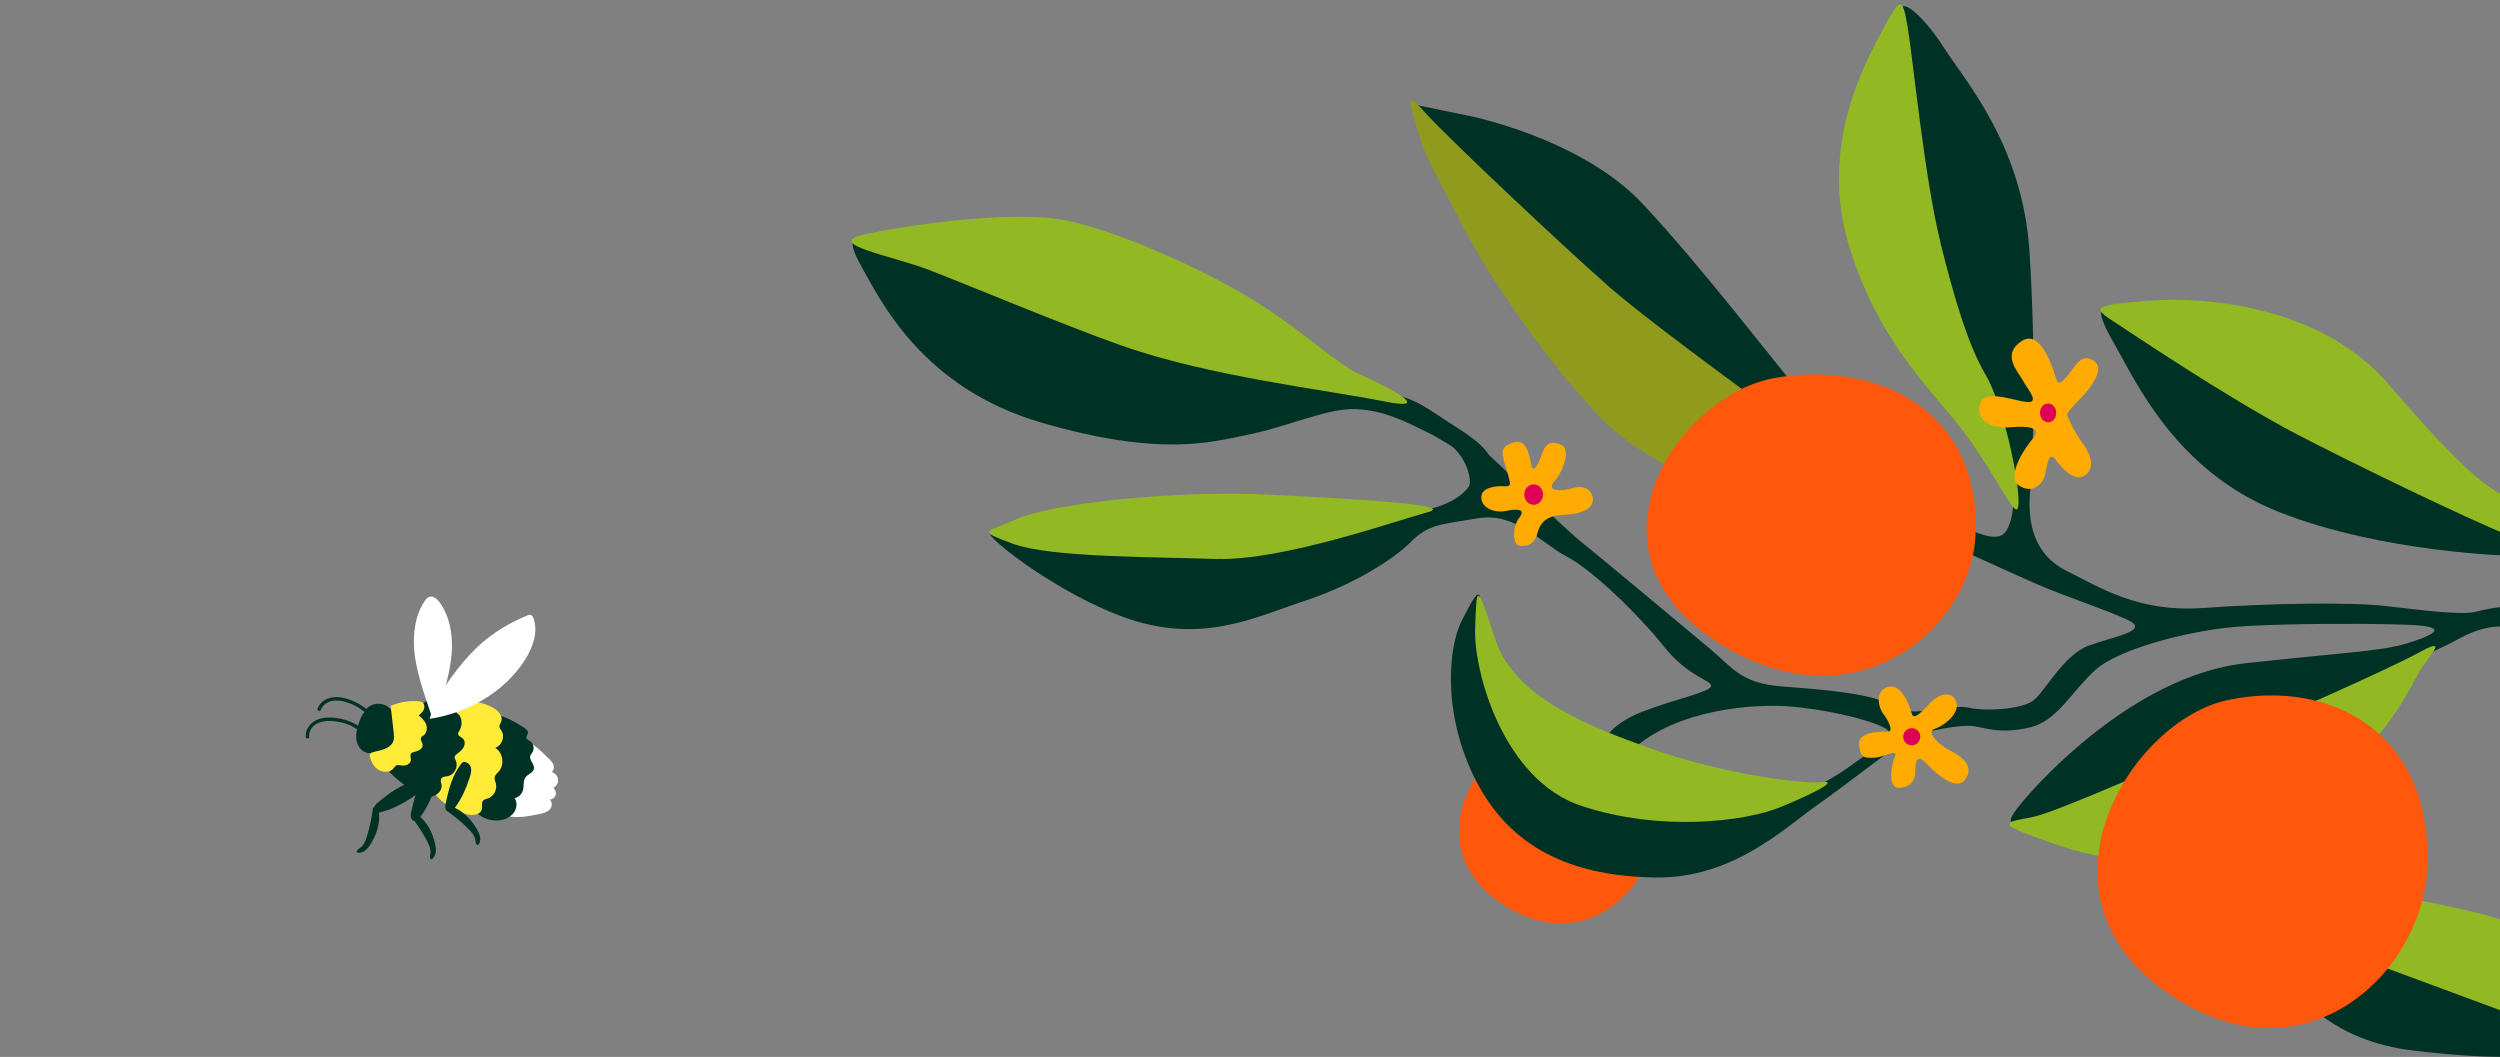 <svg width="369" height="156" viewBox="0 0 369 156" fill="none" xmlns="http://www.w3.org/2000/svg">
<rect x="0" y="0" width="369" height="156" fill="#808080" stroke="none"/>
<mask id="mask0_4378_10771" style="mask-type:luminance" maskUnits="userSpaceOnUse" x="0" y="7" width="331" height="222">
<path d="M0.67 7.424H330.689V228.032H0.67V7.424Z" fill="white"/>
</mask>
<g mask="url(#mask0_4378_10771)">
</g>
<g clip-path="url(#clip0_4378_10771)">
<path d="M74.84 120.452C76.422 120.783 78.056 120.482 79.636 120.148C80.183 120.029 80.759 119.892 81.142 119.486C81.525 119.079 81.578 118.321 81.106 118.025C81.506 118.019 81.893 117.74 82.013 117.357C82.132 116.975 81.979 116.524 81.654 116.29C82.117 116.08 82.42 115.556 82.37 115.045C82.32 114.539 81.923 114.082 81.423 113.964C81.756 113.736 81.825 113.251 81.684 112.871C81.543 112.491 81.246 112.202 80.954 111.919C79.785 110.782 78.572 109.623 77.071 108.995C76.37 110.402 75.67 111.808 74.969 113.214C74.703 113.743 74.435 114.281 74.321 114.867C73.966 116.675 75.138 118.424 75.333 120.256" fill="white"/>
<path d="M70.503 120.087C71.399 120.869 72.647 121.235 73.823 121.066C74.587 120.954 75.346 120.602 75.814 119.989C76.278 119.37 76.397 118.466 75.973 117.815C76.538 117.682 77.018 117.225 77.182 116.667C77.368 116.022 77.176 115.258 77.576 114.721C77.932 114.241 78.694 114.065 78.808 113.48C78.939 112.806 78.067 112.202 78.275 111.555C78.338 111.361 78.491 111.206 78.599 111.029C78.925 110.492 78.737 109.702 78.201 109.371C77.995 109.243 77.716 109.137 77.685 108.894C77.655 108.678 77.848 108.501 77.907 108.296C78.014 107.89 77.607 107.55 77.253 107.333C75.719 106.387 74.079 105.406 72.276 105.45C72.809 107.742 72.513 110.153 71.946 112.438C71.379 114.723 70.546 116.936 69.989 119.222C69.946 119.392 69.911 119.578 69.98 119.741C70.048 119.905 70.28 120.004 70.407 119.883" fill="#003125"/>
<path d="M64.268 117.277C65.443 118.644 67.02 119.659 68.75 120.164C69.656 120.426 70.956 120.327 71.131 119.398C71.206 118.994 71.03 118.513 71.289 118.197C71.461 117.986 71.765 117.935 72.021 117.847C72.874 117.545 73.409 116.552 73.2 115.674C73.117 115.334 72.939 114.992 73.026 114.652C73.104 114.349 73.375 114.145 73.585 113.918C74.515 112.914 74.257 111.078 73.091 110.367C74.082 110.067 74.573 108.718 74.013 107.847C73.894 107.661 73.731 107.485 73.712 107.265C73.689 107.001 73.878 106.776 73.968 106.533C74.314 105.643 73.43 104.767 72.577 104.346C71.13 103.63 69.471 103.353 67.87 103.562" fill="#FFEB38"/>
<path d="M57.51 113.996C58.55 115.01 59.695 115.92 60.915 116.708C61.689 117.204 62.548 117.667 63.465 117.607C64.381 117.547 65.303 116.76 65.173 115.85C65.125 115.53 64.969 115.18 65.138 114.905C65.32 114.615 65.734 114.622 66.077 114.561C67.057 114.382 67.69 113.163 67.273 112.258C67.195 112.083 67.08 111.908 67.11 111.721C67.134 111.538 67.29 111.404 67.437 111.291C67.805 110.999 68.199 110.711 68.424 110.299C68.648 109.888 68.66 109.31 68.308 108.998C68.066 108.78 67.655 108.673 67.618 108.349C67.594 108.165 67.711 108 67.806 107.848C68.359 106.953 68.233 105.491 67.228 105.173C67.802 104.568 68.394 103.625 67.856 102.986C67.562 102.639 67.054 102.577 66.601 102.587C65.09 102.6 63.585 103.051 62.314 103.866" fill="#003125"/>
<path d="M53.796 104.941C54.222 104.327 54.94 103.922 55.685 103.877C56.43 103.831 57.191 104.144 57.691 104.704C58.112 105.18 58.334 105.793 58.476 106.413C58.758 107.661 58.649 109.13 57.692 109.982C57.41 110.232 57.078 110.406 56.743 110.574C55.843 111.024 54.776 111.426 53.858 111.007C53.07 110.654 52.634 109.767 52.578 108.904C52.527 108.042 52.792 107.195 53.085 106.388C53.292 105.82 53.547 105.216 54.07 104.918" fill="#003125"/>
<path d="M57.375 104.322C58.725 103.67 60.251 103.383 61.745 103.5C61.95 103.516 62.165 103.544 62.336 103.657C62.662 103.881 62.711 104.36 62.557 104.723C62.403 105.085 62.091 105.352 61.792 105.605C62.261 105.959 62.704 106.389 62.902 106.942C63.101 107.494 62.993 108.187 62.527 108.54C62.397 108.64 62.238 108.714 62.162 108.853C61.974 109.185 62.345 109.563 62.379 109.945C62.431 110.557 61.673 110.872 61.075 111.011C60.937 111.046 60.789 111.085 60.69 111.189C60.454 111.445 60.673 111.846 60.643 112.193C60.615 112.529 60.328 112.805 60.011 112.917C59.688 113.029 59.34 113.004 59.002 112.949C58.84 112.928 58.664 112.894 58.516 112.965C58.352 113.039 58.261 113.208 58.147 113.347C57.65 113.977 56.66 114.065 55.956 113.68C55.252 113.295 54.809 112.54 54.62 111.761C54.574 111.585 54.548 111.379 54.663 111.23C54.74 111.128 54.863 111.086 54.985 111.044C55.551 110.863 56.146 110.787 56.709 110.585C57.267 110.382 57.809 110.023 58.03 109.473C58.205 109.033 58.153 108.543 58.103 108.074C57.957 106.801 57.811 105.527 57.671 104.254" fill="#FFEB38"/>
<path d="M54.298 108.75C53.963 108.105 53.46 107.571 52.872 107.153C52.284 106.736 51.605 106.444 50.914 106.242C50.161 106.026 49.364 105.905 48.582 105.908C47.71 105.91 46.824 106.102 46.126 106.642C45.563 107.084 45.148 107.768 45.127 108.498C45.126 108.583 45.131 108.669 45.136 108.749C45.143 108.819 45.156 108.88 45.208 108.929C45.25 108.972 45.32 109.007 45.384 109.005C45.507 109 45.658 108.898 45.64 108.757C45.629 108.676 45.624 108.596 45.629 108.517C45.634 108.48 45.634 108.438 45.634 108.4C45.636 108.379 45.639 108.359 45.642 108.338C45.643 108.327 45.644 108.322 45.645 108.312C45.643 108.327 45.639 108.359 45.644 108.322C45.655 108.238 45.676 108.161 45.702 108.08C45.712 108.044 45.728 108.009 45.739 107.968C45.74 107.952 45.754 107.933 45.756 107.917C45.757 107.906 45.758 107.901 45.764 107.891C45.749 107.927 45.788 107.836 45.764 107.891C45.837 107.742 45.914 107.603 46.011 107.472C46.024 107.453 46.037 107.438 46.05 107.419C46.024 107.453 46.037 107.433 46.051 107.414C46.076 107.38 46.107 107.347 46.132 107.318C46.188 107.256 46.243 107.2 46.305 107.139C46.335 107.111 46.365 107.083 46.395 107.06C46.413 107.047 46.43 107.033 46.443 107.019C46.449 107.014 46.455 107.004 46.466 107.001C46.438 107.018 46.502 106.968 46.466 107.001C46.531 106.951 46.601 106.907 46.671 106.863C46.74 106.819 46.815 106.776 46.894 106.743C46.939 106.723 46.984 106.702 47.029 106.682C47.029 106.682 47.069 106.665 47.04 106.678C47.012 106.69 47.051 106.679 47.051 106.674C47.08 106.662 47.108 106.649 47.141 106.643C47.336 106.573 47.539 106.52 47.746 106.484C47.8 106.475 47.855 106.466 47.909 106.457C47.931 106.455 47.958 106.453 47.979 106.451C47.979 106.451 47.941 106.456 47.969 106.449C47.99 106.452 48.007 106.444 48.028 106.441C48.131 106.428 48.238 106.421 48.345 106.419C48.761 106.405 49.178 106.428 49.585 106.481C49.606 106.484 49.622 106.486 49.643 106.489C49.653 106.49 49.721 106.499 49.685 106.494C49.653 106.49 49.711 106.498 49.716 106.499C49.742 106.502 49.768 106.505 49.789 106.508C49.873 106.519 49.956 106.535 50.044 106.552C50.215 106.586 50.38 106.623 50.544 106.666C50.878 106.753 51.21 106.86 51.527 106.992C51.538 106.994 51.588 107.016 51.557 107.007C51.527 106.992 51.587 107.021 51.597 107.023C51.638 107.039 51.678 107.06 51.718 107.076C51.793 107.112 51.873 107.149 51.948 107.186C52.102 107.265 52.251 107.348 52.393 107.441C52.461 107.487 52.535 107.534 52.603 107.58C52.637 107.606 52.666 107.626 52.7 107.652C52.714 107.664 52.729 107.671 52.743 107.684C52.773 107.704 52.738 107.683 52.733 107.683C52.733 107.683 52.757 107.702 52.761 107.708C52.892 107.81 53.015 107.922 53.133 108.033C53.251 108.149 53.367 108.276 53.472 108.407C53.476 108.413 53.513 108.46 53.49 108.431C53.467 108.401 53.508 108.454 53.512 108.465C53.539 108.501 53.561 108.536 53.588 108.571C53.638 108.641 53.682 108.711 53.726 108.781C53.77 108.85 53.808 108.924 53.846 108.998C53.904 109.118 54.079 109.162 54.19 109.091C54.311 109.017 54.346 108.873 54.283 108.748L54.298 108.75Z" fill="#003125"/>
<path d="M55.312 105.899C54.512 104.906 53.471 104.099 52.313 103.564C51.096 103 49.612 102.602 48.314 103.143C47.661 103.414 47.109 103.936 46.877 104.607C46.834 104.734 46.925 104.89 47.054 104.917C47.193 104.952 47.32 104.878 47.364 104.74C47.374 104.705 47.385 104.669 47.405 104.634C47.377 104.684 47.403 104.65 47.405 104.634C47.407 104.618 47.42 104.604 47.426 104.594C47.456 104.529 47.497 104.46 47.537 104.402C47.551 104.377 47.57 104.348 47.59 104.324C47.602 104.309 47.609 104.294 47.622 104.28C47.661 104.227 47.59 104.324 47.623 104.27C47.667 104.217 47.711 104.164 47.76 104.118C47.809 104.066 47.858 104.019 47.911 103.978C47.941 103.955 47.966 103.927 48.001 103.905C47.995 103.904 47.954 103.936 47.995 103.909C48.013 103.896 48.036 103.878 48.054 103.864C48.171 103.784 48.292 103.709 48.423 103.647C48.457 103.63 48.485 103.618 48.519 103.601C48.53 103.597 48.587 103.567 48.524 103.602C48.535 103.598 48.547 103.594 48.558 103.585C48.631 103.557 48.703 103.535 48.775 103.513C48.925 103.468 49.083 103.436 49.24 103.414C49.283 103.409 49.18 103.422 49.25 103.416C49.271 103.418 49.294 103.411 49.315 103.408C49.353 103.403 49.39 103.402 49.428 103.402C49.518 103.398 49.604 103.393 49.694 103.394C49.859 103.395 50.027 103.412 50.194 103.434C50.215 103.436 50.23 103.438 50.251 103.441C50.194 103.434 50.267 103.443 50.272 103.444C50.309 103.449 50.345 103.454 50.382 103.458C50.471 103.47 50.558 103.492 50.646 103.514C50.811 103.552 50.97 103.594 51.128 103.647C51.271 103.692 51.418 103.744 51.56 103.794C51.631 103.82 51.696 103.849 51.767 103.875C51.797 103.889 51.828 103.899 51.863 103.914C51.929 103.939 51.818 103.892 51.879 103.916C51.904 103.925 51.929 103.939 51.955 103.947C52.512 104.196 53.04 104.505 53.524 104.866C53.557 104.892 53.586 104.917 53.62 104.937C53.674 104.976 53.582 104.906 53.635 104.95C53.649 104.962 53.669 104.975 53.683 104.988C53.75 105.045 53.818 105.096 53.884 105.153C54.014 105.26 54.137 105.372 54.26 105.489C54.51 105.729 54.742 105.983 54.957 106.251C55.039 106.352 55.231 106.345 55.313 106.25C55.413 106.141 55.404 106.001 55.312 105.893L55.312 105.899Z" fill="#003125"/>
<path d="M63.409 106.117C64.295 102.859 67.013 99.168 69.292 96.678C71.633 94.116 74.596 92.152 77.813 90.848C77.977 90.78 78.161 90.713 78.329 90.767C78.554 90.834 78.677 91.074 78.754 91.296C79.463 93.335 78.633 95.601 77.469 97.42C74.405 102.203 69.014 105.24 63.399 106.111" fill="white"/>
<path d="M63.722 105.715C62.713 102.723 61.393 99.105 61.143 95.958C60.941 93.455 61.273 90.814 62.675 88.73C62.852 88.471 63.057 88.206 63.352 88.102C63.949 87.893 64.539 88.412 64.907 88.928C66.272 90.835 66.771 93.26 66.706 95.606C66.647 97.953 66.062 100.252 65.435 102.513C65.102 103.707 64.706 104.984 63.723 105.747" fill="white"/>
<path d="M61.415 115.256L61.411 115.282C59.278 115.702 57.532 117.014 55.848 118.381C55.592 118.592 55.327 118.828 55.232 119.145C55.222 119.181 55.218 119.212 55.213 119.249C55.167 119.237 55.127 119.216 55.089 119.179L55.059 119.165C54.887 120.635 54.584 122.084 54.143 123.498C53.966 124.075 53.744 124.673 53.274 125.052C53.048 125.235 52.758 125.377 52.669 125.653C52.65 125.714 52.647 125.782 52.689 125.825C52.717 125.85 52.753 125.86 52.79 125.865C53.18 125.927 53.583 125.773 53.902 125.533C54.215 125.293 54.455 124.963 54.669 124.63C55.559 123.238 56.125 121.564 55.931 119.933C55.941 119.934 55.958 119.926 55.969 119.922C57.735 119.549 59.355 118.673 60.867 117.681C61.315 117.384 61.785 117.048 61.978 116.547C62.172 116.046 61.945 115.347 61.416 115.251L61.415 115.256Z" fill="#003125"/>
<path d="M64.217 116.13C64.385 115.621 64.543 115.067 64.388 114.553C64.227 114.037 63.616 113.633 63.142 113.884L63.137 113.883C61.724 115.53 61.182 117.67 60.706 119.786C60.657 120.003 60.616 120.231 60.63 120.446C60.63 120.446 60.629 120.451 60.634 120.457C60.641 120.564 60.659 120.668 60.699 120.769C60.783 120.976 60.978 121.151 61.191 121.195C61.88 122.136 62.499 123.126 63.048 124.16C63.329 124.692 63.597 125.274 63.535 125.872C63.502 126.16 63.398 126.465 63.534 126.722C63.564 126.779 63.61 126.833 63.674 126.831C63.711 126.831 63.746 126.809 63.776 126.786C64.094 126.551 64.273 126.161 64.325 125.764C64.376 125.372 64.312 124.97 64.225 124.581C63.893 123.071 63.184 121.59 62.037 120.578C63.04 119.259 63.702 117.704 64.228 116.131L64.217 116.13Z" fill="#003125"/>
<path d="M69.313 114.796C69.481 114.287 69.639 113.733 69.484 113.219C69.323 112.703 68.712 112.299 68.238 112.55L68.233 112.549C66.82 114.196 66.278 116.336 65.802 118.452C65.728 118.777 65.671 119.126 65.795 119.435C65.808 119.463 65.82 119.486 65.833 119.514C65.822 119.518 65.811 119.522 65.799 119.525L65.77 119.543C65.834 119.588 65.892 119.628 65.955 119.674C66.012 119.729 66.079 119.78 66.155 119.811C67.228 120.58 68.242 121.442 69.171 122.377C69.598 122.805 70.024 123.281 70.138 123.87C70.191 124.154 70.186 124.477 70.387 124.684C70.429 124.727 70.493 124.767 70.548 124.748C70.582 124.737 70.612 124.709 70.632 124.674C70.871 124.355 70.927 123.932 70.856 123.54C70.791 123.148 70.61 122.785 70.417 122.44C69.649 121.085 68.534 119.87 67.129 119.238C68.131 117.919 68.793 116.37 69.319 114.791L69.313 114.796Z" fill="#003125"/>
</g>
<path d="M244.138 122.767C243.584 131.752 233.069 141.589 221.098 133.001C209.127 124.413 218.28 109.672 226.749 107.888C235.807 105.988 244.873 110.806 244.138 122.759V122.767Z" fill="#FF580C"/>
<path d="M240.174 49.765C232.229 42.863 221.971 33.844 217.604 29.722C213.238 25.6 208.543 15.4 208.543 15.4L216.839 17.104C216.839 17.104 233.385 20.371 242.499 30.128C251.613 39.885 262.265 53.961 266.447 58.846C270.628 63.73 276.336 71.051 281.059 73.475C285.794 75.899 289.004 77.203 290.517 77.757C292.03 78.31 292.62 82.457 287.135 80.23C281.649 78.003 278.254 76.895 275.216 75.025C272.191 73.155 246.423 55.204 240.162 49.778L240.174 49.765Z" fill="#003125"/>
<path d="M219.929 68.762C220.409 68.122 220.102 66.313 215.366 63.323C210.631 60.334 208.737 58.463 204.395 58.106C200.053 57.75 190.053 56.691 181.554 55.043C173.055 53.394 156.795 46.516 147.915 43.366C139.034 40.217 133.733 37.793 129.957 36.119C126.169 34.446 124.484 34.643 127.153 39.343C129.822 44.043 135.947 57.208 153.708 62.376C171.469 67.544 178.996 65.231 184.654 64.062C190.299 62.893 195.945 60.223 200.102 60.383C204.26 60.543 207.47 62.228 210.877 63.902C214.284 65.575 219.4 69.512 219.966 68.749L219.929 68.762Z" fill="#003125"/>
<path d="M165.506 50.997C156.847 47.921 142.444 41.892 137.143 39.85C131.854 37.808 121.46 35.987 127.487 34.633C133.514 33.28 149.528 30.905 157.462 32.554C165.395 34.203 178.064 39.973 185.259 44.452C192.454 48.93 197.386 53.803 200.794 55.291C204.201 56.78 212.331 60.877 204.213 59.229C196.095 57.58 178.543 55.611 165.493 50.985L165.506 50.997Z" fill="#92B823"/>
<path d="M237.074 41.963C242.735 46.952 256.215 56.744 261.587 60.712C266.947 64.683 272.054 69.28 272.054 69.28C272.054 69.28 276.561 77.831 270.575 77.62C264.58 77.422 244.744 70.062 236.939 62.336C229.133 54.61 219.531 40.507 216.15 33.852C212.769 27.197 210.578 23.78 209.474 19.961C208.358 16.144 206.951 12.761 210.136 16.383C213.32 20.005 230.638 36.286 237.098 41.958L237.074 41.963Z" fill="#909A1D"/>
<path d="M372.46 149.686C372.46 149.686 358.205 142.857 351.157 141.651C344.11 140.433 339.62 146.88 339.62 146.88C339.62 146.88 344.183 153.648 356.274 155.075C368.352 156.502 373.383 155.85 373.383 155.85L372.46 149.686Z" fill="#003125"/>
<path d="M371.598 92.841C371.598 92.841 368.191 91.352 362.926 94.28C357.662 97.208 344.993 101.945 336.593 105.772C328.192 109.598 314.539 117.485 305.745 119.675C296.963 121.865 294.454 123.01 299.066 117.707C303.679 112.391 316.802 99.485 331.501 97.885C346.199 96.286 351.488 96.126 355.251 94.969C359.015 93.812 361.278 92.668 356.998 92.311C352.717 91.967 335.24 91.942 328.954 92.619C322.669 93.283 312.756 95.744 309.25 98.906C305.745 102.068 303.642 106.486 299.497 107.396C295.352 108.307 293.458 107.556 291.453 107.199C289.436 106.83 283.913 107.999 282.154 108.774C280.395 109.537 273.138 115.369 268.255 118.802C263.372 122.235 255.747 129.691 244.308 129.518C232.869 129.346 223.669 125.753 218.319 116.095C212.981 106.449 213.534 96.003 215.773 91.585C218.011 87.168 219.007 85.532 218.294 92.447C217.581 99.374 222.82 112.674 229.757 116.526C236.694 120.377 250.667 122.05 258.576 119.737C266.484 117.424 270.863 114.754 273.741 112.601C276.619 110.447 280.629 108.786 278.107 107.421C275.586 106.055 268.784 104.591 263.877 104.246C258.969 103.902 247.53 104.603 240.913 110.681L236.633 109.574C236.633 109.574 237.494 106.928 242.512 105.009C247.53 103.09 252.303 102.179 252.549 101.293C252.795 100.407 249.277 100.051 245.599 95.424C241.922 90.798 235.095 84.166 231.307 82.185C227.519 80.192 223.718 75.566 218.196 76.489C212.673 77.399 210.779 77.411 208.282 79.946C205.785 82.481 199.894 86.282 192.489 88.719C185.085 91.155 177.065 95.35 165.344 90.897C153.622 86.442 141.618 76.082 147.669 79.06C153.721 82.038 175.737 82.653 186.29 81.336C196.843 80.007 205.367 76.316 209.893 75.406C214.42 74.495 216.166 72.724 216.781 71.838C217.408 70.952 216.375 66.559 212.71 64.824C209.057 63.09 214.715 62.794 218.38 65.919C222.045 69.045 229.77 77.042 233.3 79.909C236.842 82.776 248.969 92.89 252.389 95.757C255.808 98.623 256.952 100.887 263.237 101.342C269.522 101.81 276.693 102.388 279.473 104.259C282.252 106.129 287.898 103.828 290.542 104.443C293.187 105.058 298.217 104.652 299.964 103.508C301.723 102.364 304.453 96.692 308.34 95.277C312.227 93.874 317.503 93.074 313.973 91.462C310.443 89.851 304.773 88.005 300.739 86.258C296.705 84.523 290.149 81.422 287.123 80.18C284.097 78.937 282.818 74.926 286.594 76.415C290.37 77.903 294.417 80.389 295.917 78.617C297.418 76.845 298.008 71.567 295.192 63.151C292.375 54.735 283.938 33.917 282.474 19.46C280.998 5.003 281.121 3.489 280.727 1.607C280.334 -0.276 283.495 1.718 286.791 6.848C290.087 11.979 298.574 21.49 299.558 37.202C300.542 52.914 300.124 67.384 299.657 72.416C299.189 77.448 300.345 81.976 305.142 84.326C309.939 86.689 315.622 90.429 325.166 89.74C334.723 89.051 346.789 88.842 352.078 89.445C357.367 90.035 363.406 90.884 365.657 90.244C367.908 89.605 371.807 89.322 371.807 89.322L371.573 92.841H371.598Z" fill="#003125"/>
<path d="M370.747 78.374C370.747 78.374 345.151 67.214 337.71 62.613C330.256 58.011 316.001 49.546 312.84 47.048C309.679 44.551 309.064 45.559 312.114 50.826C315.165 56.092 321.031 69.515 336.406 75.581C351.781 81.647 370.771 82.028 370.771 82.028L370.747 78.386V78.374Z" fill="#003125"/>
<path d="M370.849 149.784L349.3 141.811L356.028 132.719C356.028 132.719 367.737 134.724 371.71 136.767C375.683 138.809 370.849 149.784 370.849 149.784Z" fill="#92B823"/>
<path d="M327.785 109.4C321.93 111.566 303.616 119.933 299.938 120.609C296.261 121.298 294.563 121.495 300.332 123.525C306.101 125.568 317.921 130.871 335.116 121.323C352.311 111.775 355.73 100.911 357.599 98.352C359.469 95.792 360.871 94.18 356.923 96.371C352.975 98.561 333.984 107.075 327.773 109.388L327.785 109.4Z" fill="#92B823"/>
<path d="M339.103 64.149C328.636 58.661 314.675 49.212 311.65 47.243C308.624 45.287 309.473 44.992 317.295 44.377C325.118 43.761 342.473 44.967 352.546 56.705C362.62 68.431 367.835 73.217 371.328 73.66C374.821 74.115 375.805 81.178 370.135 78.951C364.465 76.724 346.581 68.062 339.115 64.149H339.103Z" fill="#92B823"/>
<path d="M286.399 35.703C284.074 26.401 282.364 8.745 281.577 4.032C280.79 -0.68 280.421 -0.299 278.084 4.057C275.759 8.413 268.293 21.098 272.906 36.257C277.531 51.415 285.87 58.059 290.716 64.912C295.574 71.766 297.874 77.598 297.936 74.202C298.01 70.806 295.771 59.88 293.004 55.18C290.236 50.48 288.121 42.667 286.374 35.691L286.399 35.703Z" fill="#92B823"/>
<path d="M179.66 82.508C169.759 82.176 154.95 82.287 149.464 80.244C143.978 78.202 145.491 78.669 150.19 76.565C154.888 74.461 172.797 72.271 187.605 73.022C202.414 73.772 214.775 74.547 210.729 75.606C206.682 76.664 189.278 82.816 179.648 82.496L179.66 82.508Z" fill="#92B823"/>
<path d="M243.203 110.314C235.688 107.608 223.634 103.264 220.756 94.516C217.878 85.756 217.964 86.322 217.731 92.745C217.485 99.155 221.925 115.175 233.45 118.964C244.974 122.754 257.422 121.363 262.969 119.063C268.516 116.762 271.333 115.138 268.885 115.445C266.437 115.741 254.544 114.399 243.203 110.327V110.314Z" fill="#92B823"/>
<path d="M230.349 65.615C228.996 65.049 228.209 65.381 227.717 66.697C227.225 68.026 226.794 69.158 226.29 69.158C225.786 69.158 225.946 64.569 223.498 65.282C221.05 65.984 221.751 67.116 222.391 69.38C223.031 71.644 223.166 71.828 221.899 71.767C220.644 71.717 218.504 71.976 218.64 73.551C218.775 75.126 220.792 75.741 222.293 75.409C223.805 75.089 225.306 75.076 224.248 76.405C223.191 77.734 223.264 80.441 224.273 80.552C225.281 80.675 226.475 80.416 226.905 78.767C227.336 77.119 228.27 76.061 230.915 75.975C233.559 75.888 235.183 75.002 235.109 73.686C235.035 72.37 233.965 71.496 232.022 72.074C230.078 72.652 228.184 72.419 229.439 71.016C230.693 69.626 231.985 66.279 230.349 65.602V65.615Z" fill="#FFAB02"/>
<path d="M288.489 103.101C287.85 102.178 286.349 102.301 285.033 103.63C283.717 104.959 282.475 106.473 282.155 105.279C281.835 104.086 280.618 100.764 278.613 101.403C276.608 102.043 277.309 104.553 278.01 105.427C278.711 106.3 279.597 108.06 278.588 107.998C277.58 107.937 274.185 108.023 274.394 109.905C274.591 111.788 275.033 111.911 276.608 111.837C278.182 111.763 280.249 110.361 279.683 111.689C279.129 113.018 278.576 116.291 280.273 116.279C281.971 116.279 282.782 115.134 282.709 113.56C282.635 111.985 283.262 111.542 284.271 112.612C285.279 113.683 288.698 117.115 290.138 114.962C291.564 112.809 289.043 111.382 287.591 110.644C286.14 109.893 284.184 108.023 285.562 107.58C286.94 107.125 289.818 105.033 288.489 103.101Z" fill="#FFAB02"/>
<path d="M309.164 53.357C307.947 52.385 307.024 52.987 306.213 54.07C305.401 55.141 303.974 57.294 303.58 56.162C303.187 55.03 301.391 48.373 298.39 50.342C295.389 52.311 297.787 54.747 298.55 56.125C299.312 57.503 301.207 59.57 299.079 59.324C296.939 59.09 292.584 57.22 292.166 59.939C291.748 62.646 294.823 63.261 296.963 63.052C299.103 62.855 301.489 63.028 300.05 64.725C298.611 66.436 296.065 70.471 298.082 71.714C300.1 72.957 301.539 71.382 301.846 70.053C302.154 68.737 302.387 66.46 303.408 67.838C304.417 69.216 306.385 71.406 307.947 70.016C309.509 68.626 308.045 66.239 307.356 65.365C306.655 64.492 305.13 61.736 305.13 61.17C305.13 60.604 307.75 58.266 308.377 57.319C309.005 56.371 310.493 54.415 309.164 53.357Z" fill="#FFAB02"/>
<path d="M282.167 107.484C281.478 107.484 280.912 108.05 280.912 108.752C280.912 109.453 281.478 110.007 282.179 110.007C282.88 110.007 283.434 109.441 283.434 108.739C283.434 108.038 282.868 107.484 282.167 107.484Z" fill="#DE0055"/>
<path d="M302.289 59.56C301.624 59.56 301.095 60.188 301.108 60.951C301.108 61.714 301.649 62.329 302.313 62.329C302.977 62.329 303.506 61.701 303.494 60.939C303.494 60.176 302.953 59.56 302.289 59.56Z" fill="#DE0055"/>
<path d="M226.364 71.494C225.601 71.494 224.986 72.183 224.986 73.007C224.986 73.844 225.614 74.509 226.376 74.509C227.139 74.509 227.754 73.82 227.754 72.995C227.754 72.159 227.127 71.494 226.364 71.494Z" fill="#DE0055"/>
<path d="M291.575 79.137C290.85 93.003 273.335 107.94 252.954 94.431C232.574 80.909 247.678 58.355 261.921 55.796C277.148 53.065 292.547 60.706 291.575 79.149V79.137Z" fill="#FF580C"/>
<path d="M358.205 128.671C357.27 143.977 339.509 160.735 319.288 146.106C299.068 131.476 314.528 106.364 328.833 103.325C344.134 100.089 359.447 108.296 358.205 128.659V128.671Z" fill="#FF580C"/>
<defs>
<clipPath id="clip0_4378_10771">
<rect width="37.822" height="38.907" fill="white" transform="translate(48.08 86) rotate(7.503)"/>
</clipPath>
</defs>
</svg>
